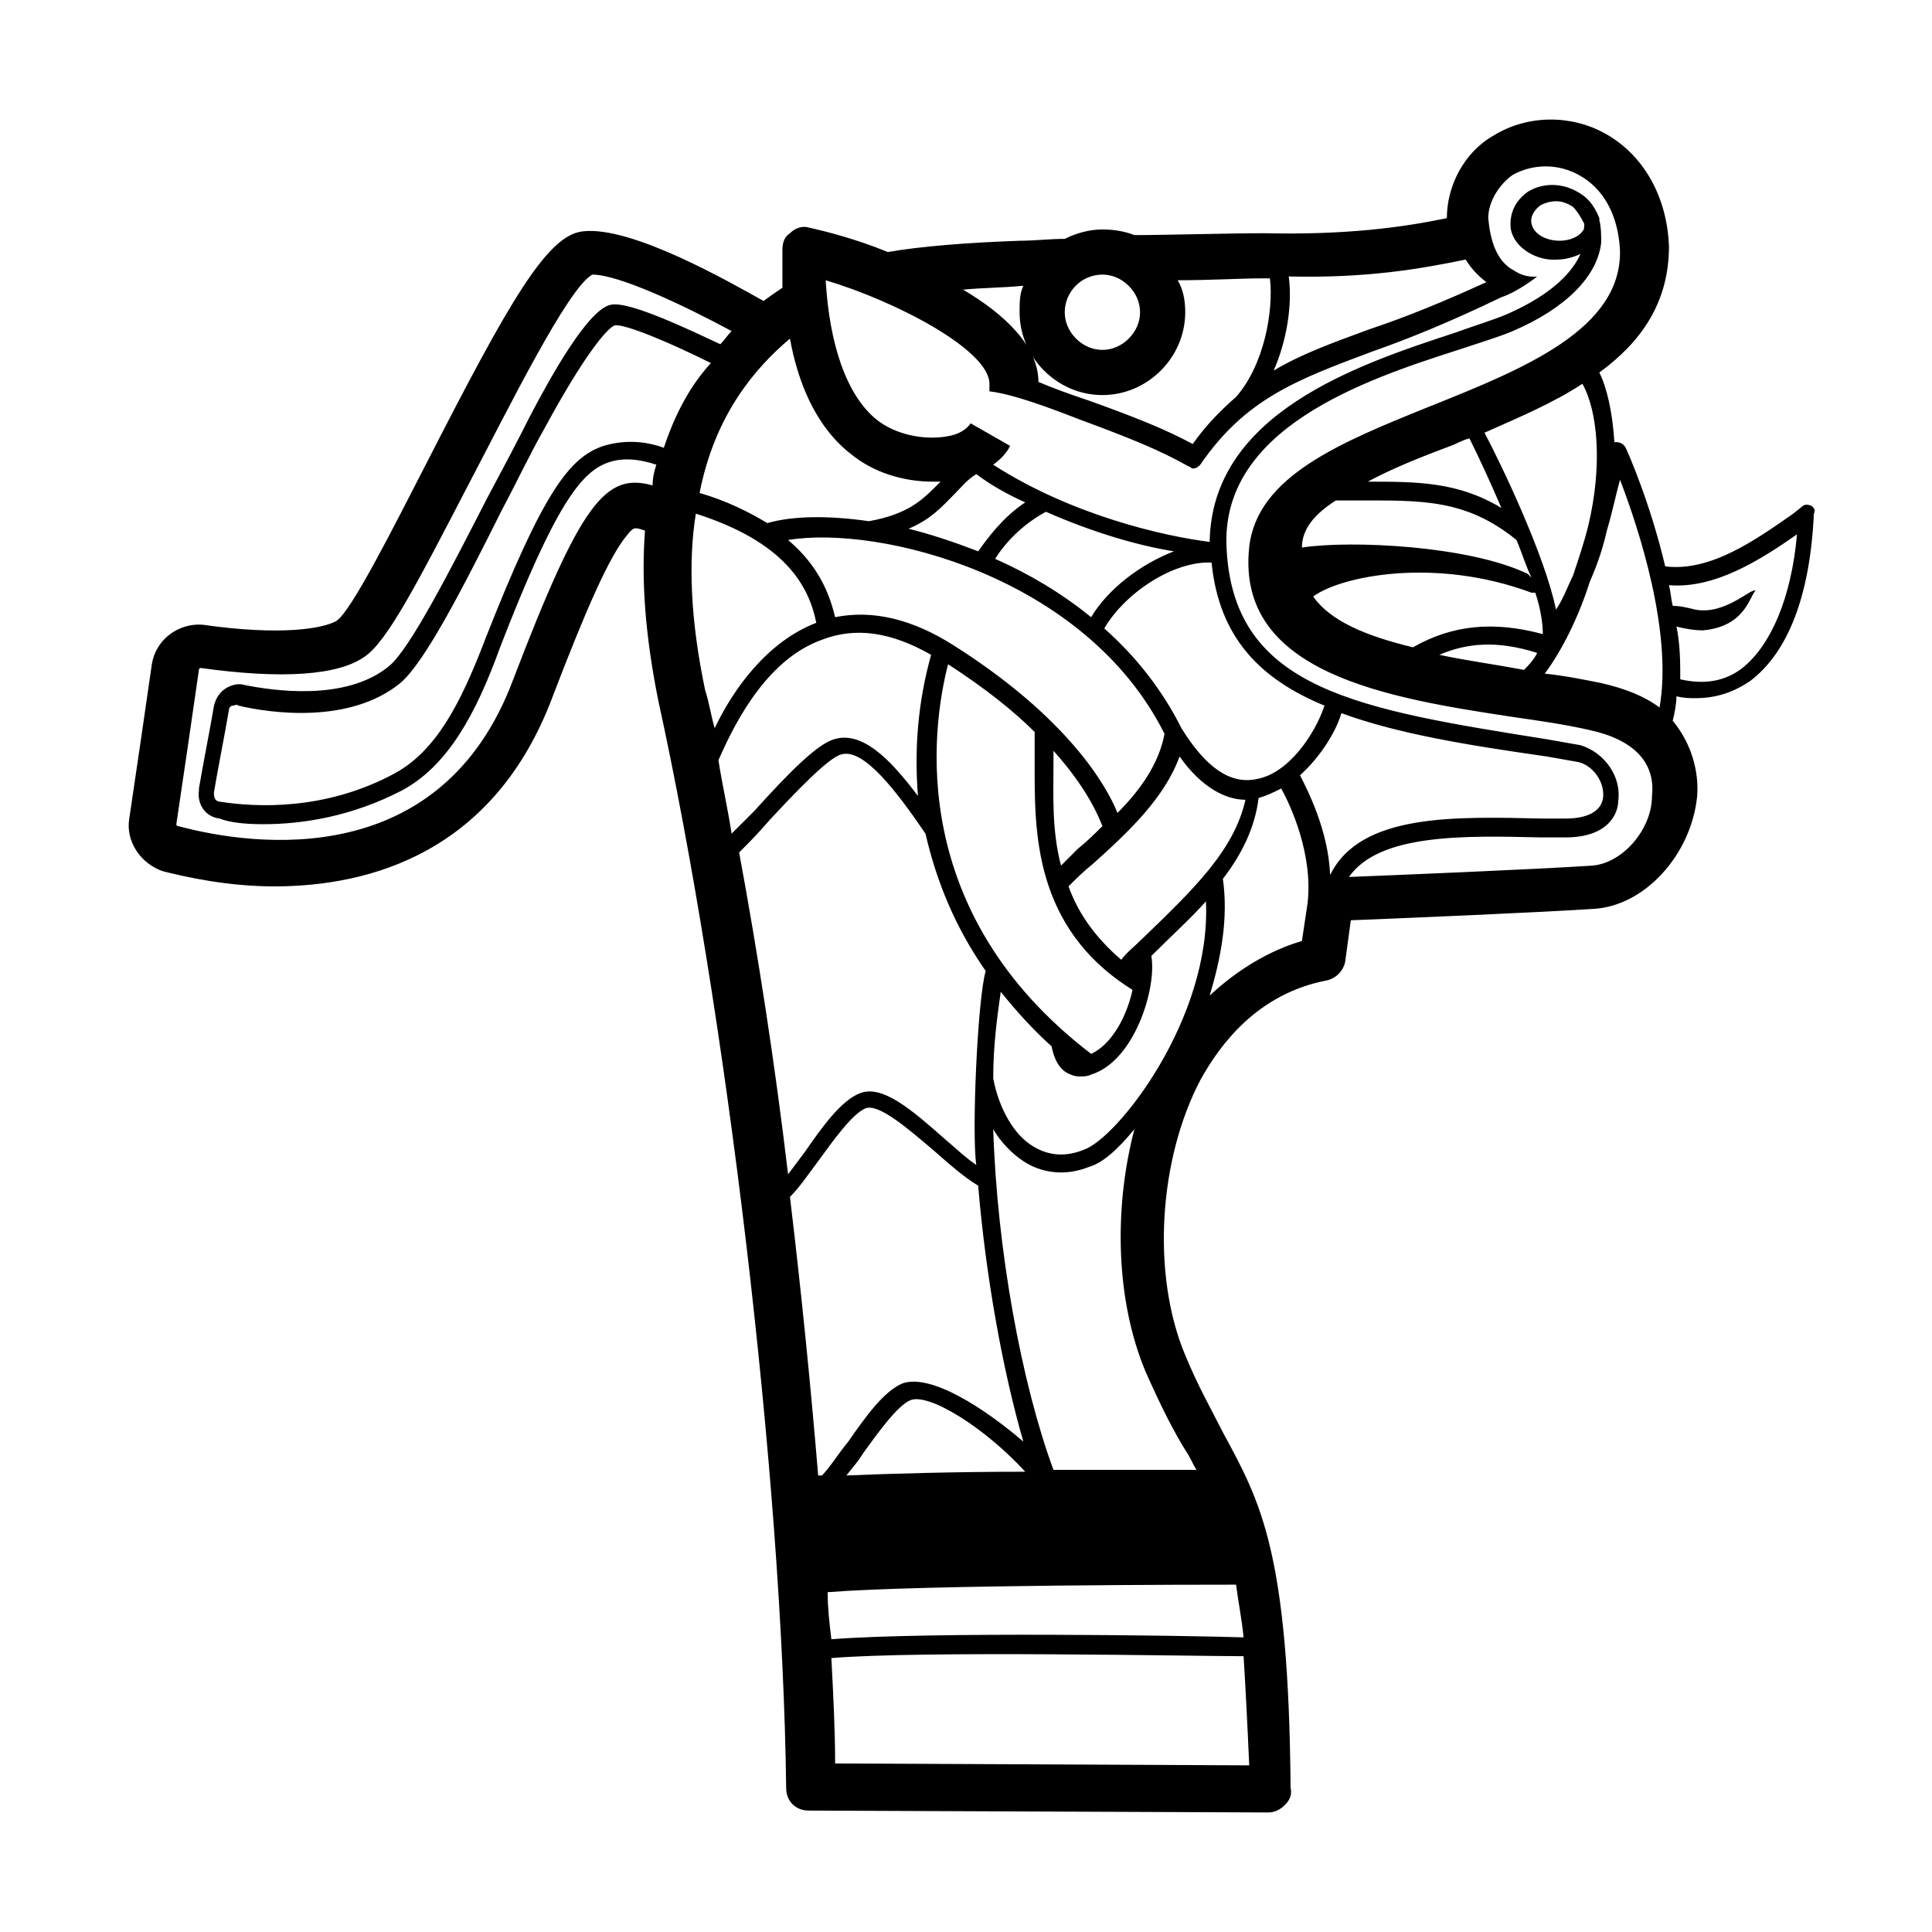 <?xml version="1.0" encoding="UTF-8"?>
<!-- Uploaded to: ICON Repo, www.iconrepo.com, Generator: ICON Repo Mixer Tools -->
<svg fill="#000000" width="800px" height="800px" version="1.1" viewBox="144 144 512 512" xmlns="http://www.w3.org/2000/svg">
 <path d="m624.2 278.13c-0.996-0.5-1.996-0.5-2.492 0l-2.492 1.996c-9.977 6.984-21.949 15.465-33.918 13.969-3.992-16.961-9.977-30.43-10.477-31.426s-1.496-1.496-2.492-1.496h-0.5c-0.5-7.981-1.996-14.465-3.992-18.457 10.973-7.981 18.457-18.457 18.457-33.422-0.5-13.469-6.984-24.441-16.961-29.93-8.98-4.988-20.453-4.988-29.43 0.5-7.981 4.488-12.469 13.469-12.469 21.949-11.973 2.492-26.938 4.488-48.387 3.992-8.98 0-26.438 0.5-34.418 0.5-2.492-0.996-5.488-1.496-8.48-1.496-3.492 0-6.984 0.996-9.977 2.492-3.992 0-7.981 0.5-11.973 0.5-13.969 0.5-26.438 1.496-34.918 2.992-8.48-3.492-16.461-5.488-20.949-6.484-1.496-0.5-3.492 0-4.988 1.496-1.496 0.996-1.996 2.492-1.996 4.488v9.977c-1.496 0.996-2.992 1.996-4.988 3.492-8.98-4.988-34.918-19.953-47.887-18.457-9.477 0.996-19.453 18.457-41.402 61.355-8.48 16.461-19.953 39.406-23.945 41.902-3.492 1.996-14.465 3.992-35.418 0.996-6.484-0.5-12.469 3.992-13.469 10.477-1.496 10.477-4.488 30.926-5.984 40.902-0.996 5.984 2.992 11.973 8.98 13.969 5.984 1.496 16.961 3.992 29.43 3.992 25.441 0 58.363-8.98 73.824-50.383 8.98-23.445 14.965-36.914 19.453-42.398 1.996-2.492 1.996-2.492 4.988-1.496-0.996 12.969 0 27.434 3.492 44.895 17.957 81.809 32.922 206.01 33.918 288.32 0 3.492 2.492 5.984 5.984 5.984l121.71 0.5c1.496 0 2.992-0.5 4.488-1.996 0.996-0.996 1.996-2.492 1.496-4.488-0.5-62.852-7.981-75.82-17.957-94.277-2.992-5.984-6.484-11.973-9.977-20.453-8.98-21.449-6.984-51.879 3.992-72.828 5.488-9.977 15.465-22.945 33.422-26.438 2.492-0.5 4.488-2.492 4.988-4.988l1.496-10.973c12.969-0.5 48.387-1.996 63.848-2.992 13.969-0.5 26.438-14.465 27.934-29.93 0.5-6.484-1.496-13.969-6.484-19.953 0.5-1.996 0.996-4.488 0.996-6.484 1.996 0.5 3.492 0.5 4.988 0.5 5.488 0 9.977-1.496 14.465-4.488 9.977-7.481 15.961-22.445 16.961-44.395 0.5-0.996 0-1.496-0.5-1.996zm-50.879-6.984c4.988 12.969 13.969 40.406 10.477 60.355-3.992-2.992-8.98-4.988-15.465-6.484-4.988-0.996-9.977-1.996-14.965-2.492 4.488-5.984 8.98-14.965 11.973-24.441 1.996-4.488 3.492-8.98 4.488-13.469 1.496-4.988 2.492-9.977 3.492-13.469zm-39.906-10.973c2.492 4.988 5.488 11.473 8.48 18.457-11.473-6.984-22.445-6.984-35.418-6.984 6.484-3.492 13.969-6.484 21.949-9.477 1.496-0.5 2.992-1.496 4.988-1.996zm-35.418 16.461h5.984c16.461 0 28.434-0.5 41.902 10.477 1.496 3.492 2.492 6.984 3.992 9.977l-0.996-0.996c-15.465-7.481-46.891-8.98-59.859-6.984 0-4.988 3.492-8.98 8.98-12.469zm51.879 24.441h0.996c1.496 4.488 1.996 8.48 1.996 10.973-12.969-3.492-23.945-2.492-34.418 3.492-12.469-2.992-21.949-6.984-26.438-13.469 7.481-5.488 32.422-10.477 57.863-0.996zm1.496 15.961c-0.996 1.996-2.492 3.492-3.492 4.488-7.981-1.496-15.465-2.492-22.445-3.992 6.984-2.992 14.965-3.992 25.938-0.5zm13.469-33.422c-0.996 3.992-2.492 8.48-3.992 12.969-1.496 2.992-2.492 5.984-4.488 8.98-2.992-14.465-14.465-38.41-18.957-46.891 8.98-3.992 18.457-7.981 25.938-12.969 3.992 6.984 5.488 21.449 1.496 37.91zm-32.422-70.832c1.496 2.492 3.492 4.488 5.488 5.984-11.973 5.488-21.949 9.477-30.926 12.469-9.477 3.492-17.957 6.484-25.441 10.973 3.492-7.981 4.988-17.457 3.992-24.941 20.453 0.5 34.918-1.996 46.891-4.488zm-96.273 3.992c2.492 0 4.988 0.996 6.984 2.992 1.996 1.996 2.992 4.488 2.992 6.984 0 2.492-0.996 4.988-2.992 6.984-1.996 1.996-4.488 2.992-6.984 2.992-2.492 0-4.988-0.996-6.984-2.992-1.996-1.996-2.992-4.488-2.992-6.984 0-5.488 4.488-9.977 9.977-9.977zm-21.449 2.992h0.5c-0.996 1.996-0.996 4.488-0.996 6.984 0 5.984 2.492 11.473 6.484 15.465 3.992 3.992 9.477 6.484 15.465 6.484 5.984 0 11.473-2.492 15.465-6.484 3.992-3.992 6.484-9.477 6.484-15.465 0-2.992-0.5-5.984-1.996-8.48 8.48 0 16.961-0.5 21.949-0.5h2.492c0.996 8.48-1.496 22.945-8.98 31.426-3.992 3.492-7.981 7.481-11.473 12.469-7.481-3.992-14.965-6.984-27.434-11.473-5.984-1.996-9.977-3.492-13.469-4.988 0-9.477-8.98-17.957-19.953-24.441 4.988-0.5 10.477-0.5 15.465-0.996zm-61.355 13.969c1.996 10.973 6.484 22.945 15.961 30.43 5.984 4.988 13.969 7.481 21.949 7.481h1.996c-4.488 4.488-7.981 8.48-18.957 10.477-10.477-1.496-19.953-1.496-26.938 0.5-4.988-2.992-10.973-5.984-17.957-7.981 3.992-20.453 14.465-32.922 23.945-40.902zm143.16 142.16c-0.5-11.973-5.984-22.445-7.981-26.438 5.488-4.988 9.477-11.473 10.973-16.461 14.965 5.488 33.422 8.48 54.371 11.473l8.48 1.496c3.992 0.996 6.984 5.488 6.484 9.477-0.5 3.492-3.992 5.488-9.977 5.488h-5.984c-22.945-0.5-48.387-1.496-56.367 14.965zm-19.453-25.441c-6.984 1.496-13.469-2.992-19.953-13.469-4.988-9.977-11.973-18.957-20.453-26.438 5.488-9.477 18.457-17.957 28.434-17.457 1.996 19.953 12.969 30.926 29.93 37.91-2.492 7.481-9.477 17.957-17.957 19.453zm-45.891 98.27c-4.988 1.996-9.477 1.496-13.469-0.996-4.988-2.992-8.98-9.977-10.477-17.957 0-8.48 0.996-15.961 1.996-22.945 3.992 4.988 8.48 9.977 13.469 14.465 0.5 2.492 1.496 5.488 3.992 6.984 0.996 0.5 1.996 0.996 3.492 0.996 0.996 0 1.996 0 2.992-0.5 11.473-3.492 17.457-22.945 15.961-31.426l0.5-0.5c4.988-4.988 9.977-9.477 13.969-13.969 1.496 30.926-23.445 62.852-32.422 65.844zm-15.465 85.297c-17.957 0-35.914 0.5-47.387 0.996 1.496-1.996 2.992-3.492 4.488-5.984 3.992-5.488 8.98-12.469 12.469-13.969 4.988-1.996 19.953 7.481 30.43 18.957zm-52.375 31.926c24.941-1.996 101.76-1.996 108.25-1.996 0.5 3.992 1.496 8.98 1.996 13.969-14.965-0.5-84.301-1.496-109.24 0.5-0.5-3.992-0.996-8.48-0.996-12.469zm19.953-55.371c-4.988 1.996-9.977 8.98-14.465 15.465-2.492 2.992-4.988 6.984-6.984 8.98h-0.996c-1.996-23.945-4.488-48.883-7.481-73.824 2.492-2.492 4.488-5.488 7.481-9.477 3.992-5.488 8.98-12.469 12.469-13.969 3.492-1.496 11.473 5.488 17.957 10.973 3.992 3.492 8.48 7.481 11.973 9.477 1.996 23.945 6.484 48.883 11.973 67.84-10.477-8.98-24.441-17.957-31.926-15.465zm19.453-57.863c-2.992-1.996-5.488-4.488-8.48-6.984-8.48-7.481-16.461-14.465-22.445-11.973-4.988 1.996-9.977 8.98-14.465 15.465-1.496 1.996-2.992 3.992-4.488 5.984-3.492-29.43-7.981-58.363-12.969-85.297 2.492-2.492 4.988-4.988 7.981-8.48 6.484-6.984 15.465-16.461 18.957-17.457 5.984-1.996 14.965 9.977 22.445 20.949 2.992 12.969 7.981 24.941 15.961 36.414-2.168 7.281-3.742 43.117-2.492 51.379zm-71.832-125.7c-3.992-18.957-4.488-34.418-2.492-46.891 23.445 7.481 29.93 18.957 31.926 28.93-12.969 4.988-21.949 17.457-26.938 27.934-0.996-3.492-1.496-6.984-2.492-9.977zm-10.973-64.348c-5.488-1.996-10.973-1.996-15.961-0.5-8.98 2.992-15.961 11.973-31.426 51.379-6.484 16.961-12.969 29.43-23.945 35.418-18.457 9.977-36.914 8.98-46.391 7.481-0.996 0-1.496-0.996-1.496-1.996v-0.5c0.996-5.984 2.992-15.961 3.992-21.949 0-0.5 0.5-0.996 0.996-0.996 0.5 0 0.996-0.5 1.496 0 8.48 1.996 29.43 4.988 42.898-5.984 6.484-5.488 16.461-24.941 26.938-45.891 3.992-7.481 7.481-14.965 11.473-21.949 9.977-18.457 16.461-26.438 18.457-26.938 2.492-0.5 14.465 4.488 25.441 9.977-5.488 5.984-9.477 13.469-12.469 22.445zm132.69 75.82c-1.496 7.981-6.484 14.965-12.469 20.949-2.992-7.481-13.469-25.441-43.398-44.395-10.973-6.984-21.449-9.477-31.426-7.481-1.996-8.48-5.984-14.965-12.469-20.453 23.945-3.992 78.812 9.477 99.766 51.379zm-7.481 62.352m-0.996 5.488c-1.496 6.984-5.488 14.465-10.973 16.961-48.883-37.41-42.398-85.797-37.91-103.26 9.977 6.484 17.457 12.469 22.945 17.957v8.48c0 17.457-0.5 43.398 25.938 59.859zm-82.305-92.781c8.98-3.492 18.457-1.996 28.93 3.992-3.492 12.469-4.488 24.941-3.492 37.41-7.481-9.977-14.965-17.457-22.445-14.965-4.488 1.496-11.473 8.48-20.949 18.957-1.996 1.996-3.992 3.992-5.984 5.984-0.996-6.484-2.492-12.969-3.492-19.453 4.988-11.473 13.469-26.938 27.434-31.926zm61.355 32.922v-3.492c8.98 9.977 11.973 17.457 12.969 19.953-1.996 1.996-3.992 3.992-6.484 5.984-1.496 1.496-2.992 2.992-4.488 4.488-2.492-9.477-1.996-18.957-1.996-26.938zm23.445 46.391c-1.996 1.996-3.992 3.492-5.488 5.488-6.984-5.984-11.473-12.469-13.969-19.453 1.996-1.996 3.992-3.992 6.484-5.984 9.477-8.48 18.957-17.457 22.945-28.434 5.984 8.48 12.469 11.473 17.457 11.473-2.992 13.469-13.969 23.945-27.434 36.914zm-13.469-85.297c-7.981-6.484-16.461-11.473-25.441-15.465 2.492-3.992 6.984-8.98 13.469-12.469 12.469 5.488 24.441 8.98 33.918 10.477-8.98 3.492-17.457 9.977-21.949 17.457zm-29.93-17.457c-6.484-2.492-12.469-4.488-18.457-5.984 5.984-2.492 8.98-5.984 11.973-8.98 1.996-1.996 3.492-3.992 5.984-5.488 3.992 2.992 8.48 5.488 12.969 7.481-5.984 3.992-9.977 9.477-12.469 12.969zm-123.21 33.918c-18.957 50.879-68.34 44.395-88.789 38.906-0.5 0-0.5-0.5-0.5-0.5 1.496-9.977 4.488-30.43 5.984-40.902 0 0 0-0.5 0.5-0.5 21.449 2.992 36.414 1.996 43.398-2.992 5.984-3.992 13.969-19.453 27.934-46.391 9.977-18.957 25.938-51.379 32.422-54.871 6.984 0 23.945 7.981 36.914 14.965-0.996 0.996-1.996 2.492-2.992 3.492-7.481-3.492-23.945-11.473-28.93-10.477-5.984 0.996-15.961 18.957-21.449 29.43-3.492 6.984-7.481 14.465-11.473 21.949-9.977 19.453-20.453 39.906-25.938 44.395-11.473 9.477-30.926 6.484-38.41 4.988-1.496-0.5-3.492 0-4.988 0.996-1.496 0.996-2.492 2.492-2.992 4.488-0.996 5.984-2.992 15.961-3.992 21.949v0.5c-0.5 3.492 1.496 6.984 5.488 7.481 2.492 0.996 6.484 1.496 11.473 1.496 10.477 0 23.445-1.996 36.914-8.98 11.973-6.484 19.453-19.953 25.938-37.91 14.465-37.41 21.449-46.391 28.434-48.883 3.992-1.496 8.48-0.996 12.969 0.5-0.5 1.496-0.996 3.492-0.996 5.488-12.469-3.492-18.957 4.488-36.914 51.379zm85.297 287.32c0-8.98-0.5-18.457-0.996-27.934 23.945-1.996 95.773-0.5 109.24-0.5 0.5 7.981 0.996 17.457 1.496 28.93l-109.74-0.5zm93.281-82.305c0.996 1.496 1.496 2.992 2.492 4.488h-37.91c-8.48-22.945-14.965-58.363-15.961-90.285 1.996 3.492 4.988 6.484 7.981 8.48 2.992 1.996 6.484 2.992 9.977 2.992 2.492 0 4.988-0.5 7.481-1.496 3.492-0.996 7.481-4.488 11.973-9.977-5.488 20.949-4.988 45.395 2.992 64.348 3.992 8.98 7.481 15.961 10.973 21.449zm5.984-121.21c2.992-9.977 4.988-20.453 3.492-30.926 4.988-6.484 8.48-13.469 9.477-21.449 1.996-0.5 3.992-1.496 5.984-2.492 2.492 4.488 8.48 17.457 6.984 30.43l-1.496 9.977c-8.48 2.492-16.961 7.481-24.441 14.465zm101.26-34.418c-15.465 0.996-51.379 2.492-64.348 2.992 7.981-11.473 30.43-10.973 50.879-10.477h6.484c11.973 0 13.969-6.984 13.969-9.477 0.996-6.484-3.492-12.969-9.977-14.965l-8.48-1.496c-49.883-7.981-83.305-12.969-85.297-50.383-1.996-31.926 36.414-44.895 61.355-52.875 5.984-1.996 10.973-3.492 14.465-4.988 13.969-5.984 22.445-14.465 23.445-23.445 0-1.996 0-3.992-0.5-5.984v-0.5c-0.996-2.492-2.492-4.988-4.988-6.484-4.488-2.992-9.977-2.992-13.969-0.5-3.492 2.492-4.988 5.984-4.488 9.977 0.996 4.988 6.984 8.48 12.469 7.981 1.496 0 3.992-0.5 5.984-1.496-1.996 4.488-6.984 10.477-19.453 15.961-3.492 1.496-8.48 2.992-13.969 4.988-25.938 8.48-64.348 21.449-64.848 55.371-11.973-1.496-36.414-6.984-57.363-20.453 1.996-1.496 3.492-2.992 4.488-4.988l-10.477-5.984c-0.996 1.496-2.992 2.992-6.484 3.492-5.984 0.996-13.469-0.5-18.457-4.488-7.981-6.484-12.469-19.953-13.469-36.914 18.457 5.488 43.398 18.457 43.398 27.434v1.996c3.992 0.5 9.977 1.996 23.945 7.481 13.469 4.988 20.949 7.981 28.93 12.469 0.5 0 0.5 0.5 0.996 0.5 0.996 0 1.496-0.5 1.996-0.996 11.973-17.457 25.441-22.445 45.395-29.93 9.977-3.492 20.949-7.981 34.418-14.465 4.488-1.496 9.477-5.488 9.477-5.488s-2.992 0.5-5.984-1.496c-4.988-2.492-6.484-8.48-6.984-13.969 0-4.488 2.992-8.98 6.484-11.473 5.488-2.992 11.973-2.992 17.457 0 6.484 3.492 10.477 10.477 10.973 19.953 0.5 20.949-25.441 31.426-50.383 41.402-23.445 9.477-45.891 18.457-47.887 37.41-3.492 33.422 36.914 39.906 69.836 44.895 6.984 0.996 13.969 1.996 20.453 3.492 11.473 2.492 17.457 8.48 16.461 17.457 0 8.98-7.981 17.957-15.961 18.457zm-1.996-170.1c0 0.996 0 1.496-0.5 1.996-0.996 1.496-3.492 2.492-5.984 2.492-3.992 0-6.984-1.996-7.481-4.488-0.5-1.996 0.996-3.992 2.492-4.988 0.996-0.5 2.492-0.996 3.992-0.996 1.496 0 2.992 0.5 4.488 1.496 0.996 0.996 1.996 2.492 2.992 4.488zm41.902 117.72c-4.488 3.492-9.977 4.488-16.461 2.992 0-4.488 0-8.98-0.996-13.969 1.996 0.5 4.488 0.996 6.984 0.996 11.473-0.996 12.469-9.477 13.969-10.477-0.996-0.996-7.981 6.484-15.961 4.988-1.996-0.5-3.992-0.996-5.984-0.996-0.5-1.996-0.5-3.492-0.996-5.488 11.973 0.996 23.945-6.484 33.918-13.469-1.496 16.961-6.984 29.43-14.465 35.418z"/>
</svg>